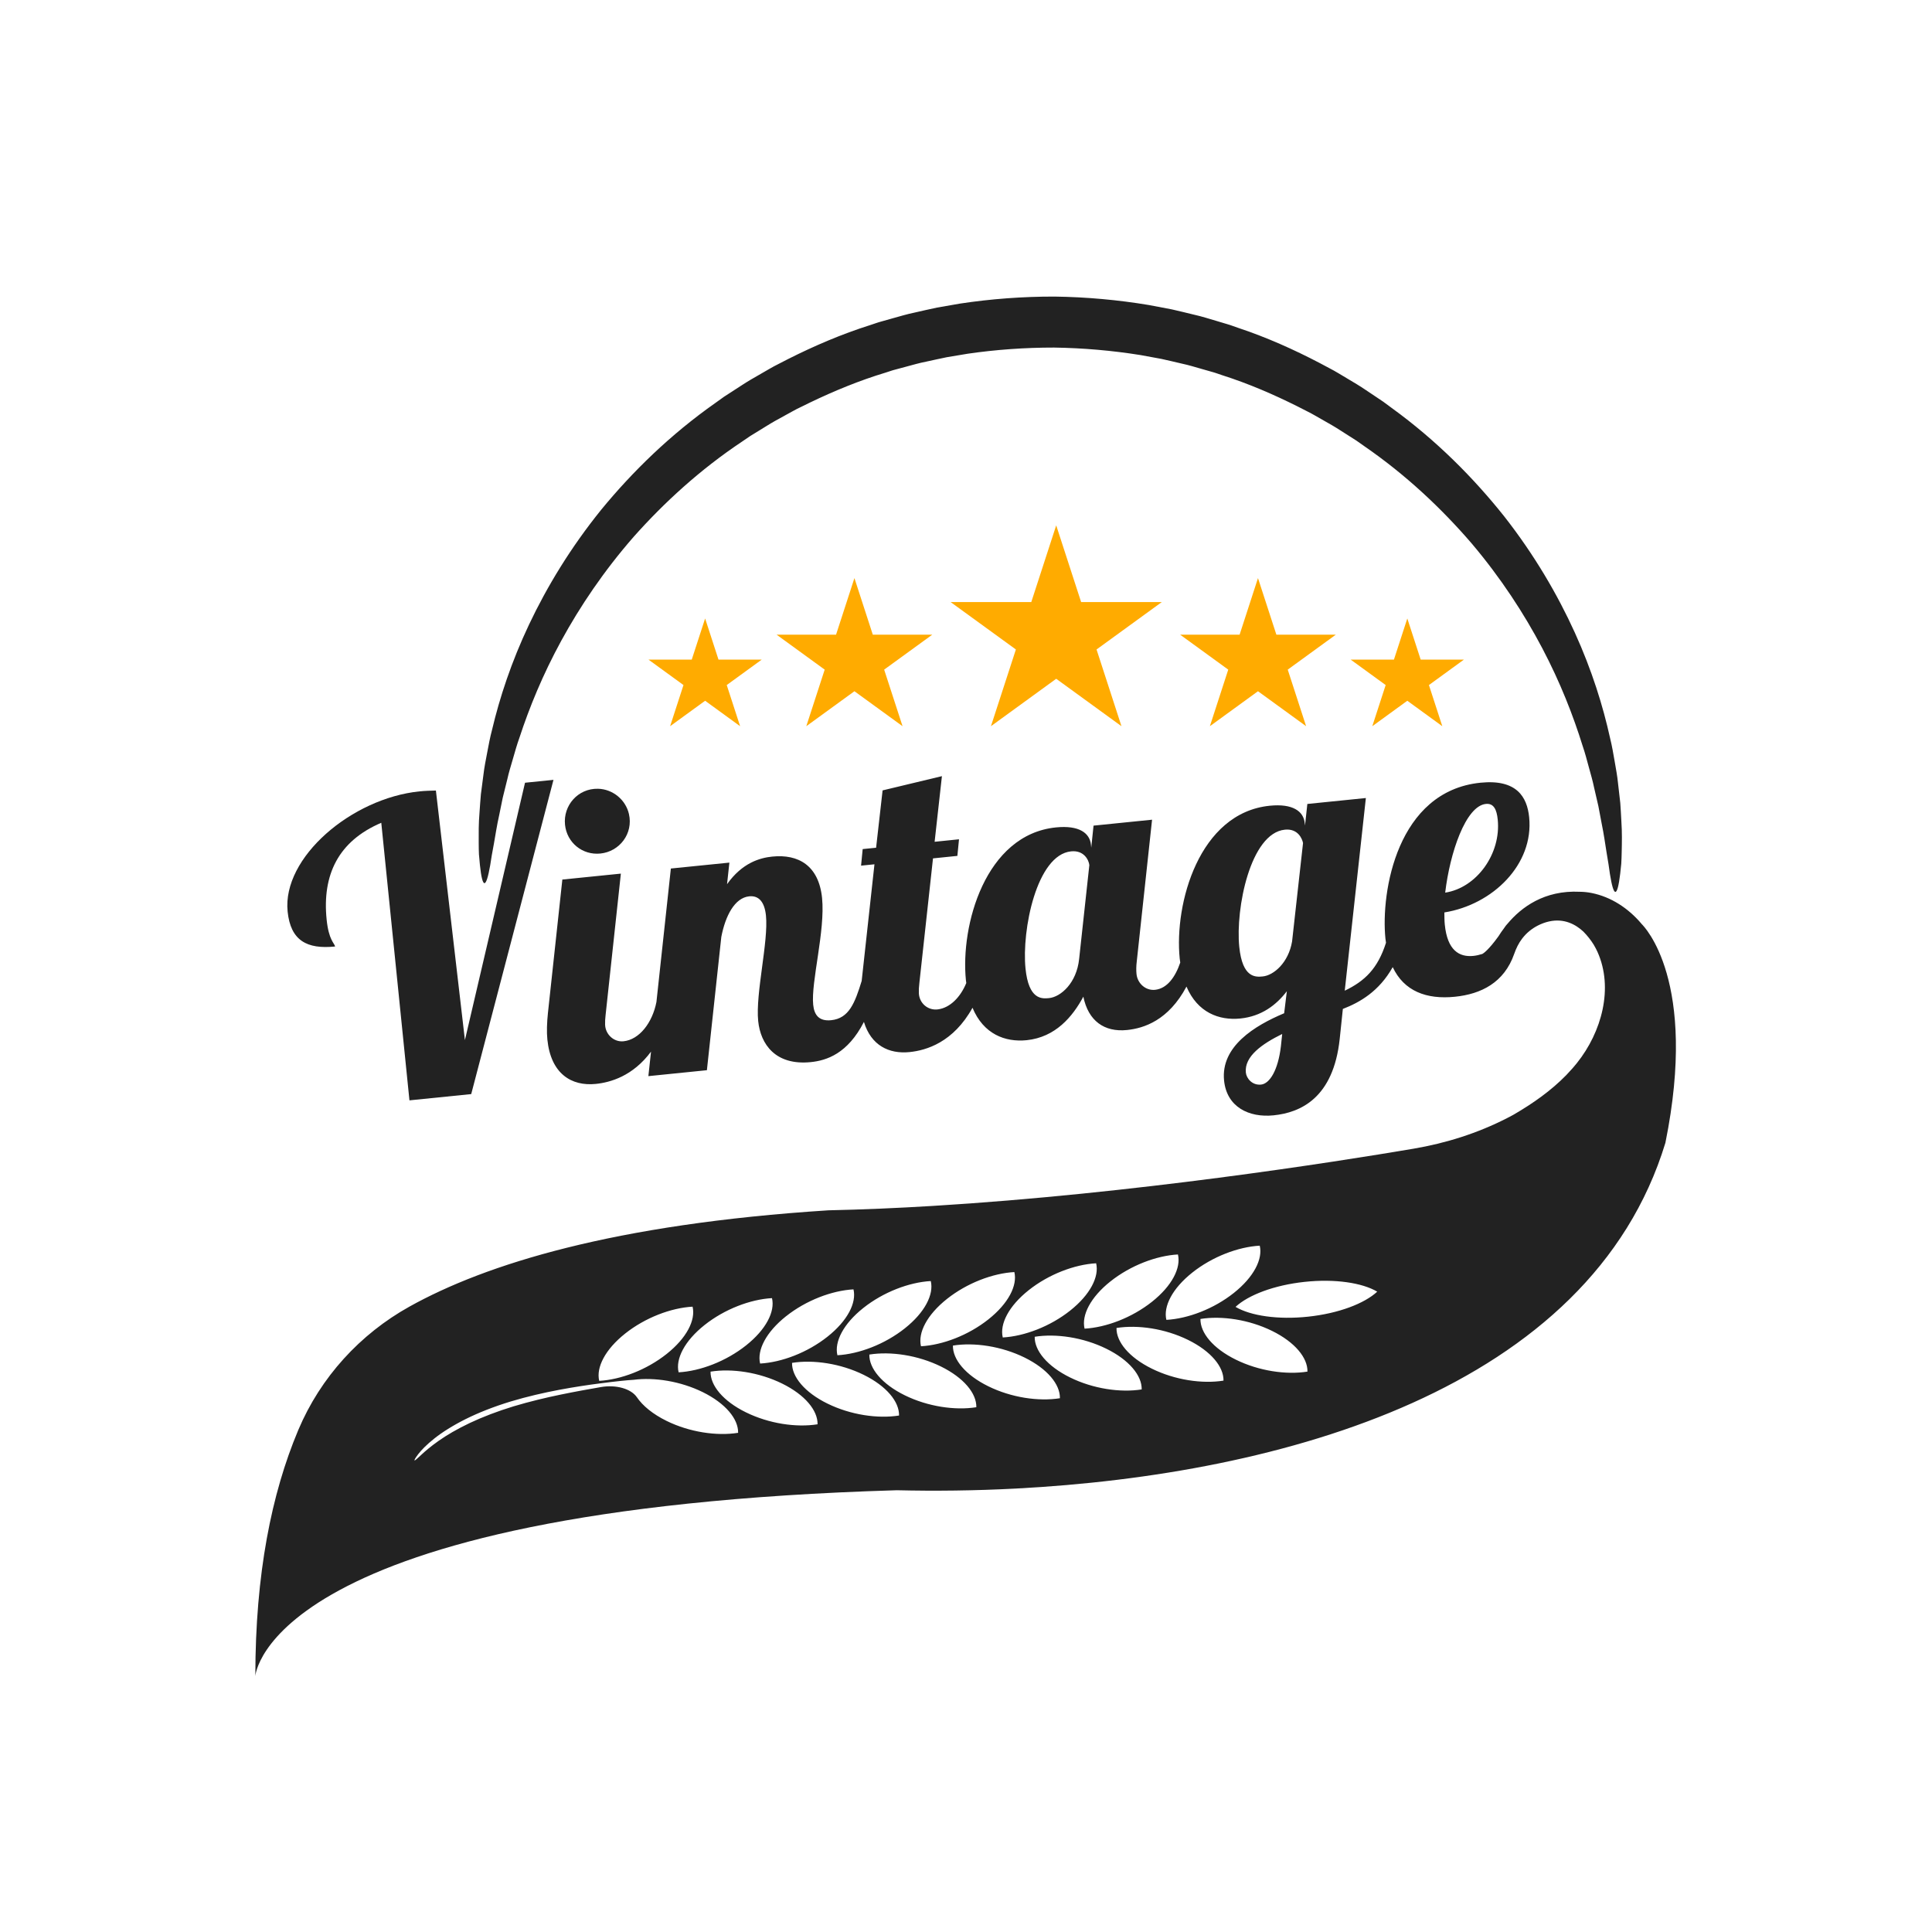 <svg xmlns="http://www.w3.org/2000/svg" id="uuid-ec3e4bb0-7faf-4f67-bdc1-0b9b9b3b1d7b" viewBox="0 0 1000 1000"><path d="M173.46,489.93c-.4-1.87-3.31-3.28-4.4-14.01-2.35-23.14,6.08-40.57,28.29-50.05l14.58,143.67,31.97-3.24,42.58-162.65-14.73,1.49-31.11,133.22-15.02-129.18c-2.76.07-5.51.13-8.46.43-35.13,3.56-71.13,34.21-68.29,62.18,1.54,15.15,10.06,19.59,24.58,18.12Z" style="fill:#222; stroke-width:0px;"></path><path d="M309.52,408.26c-10.37-.24-18.08,8.64-17.07,18.6.94,9.29,9.01,15.87,18.3,14.93,9.96-1.01,17.11-10.35,14.79-20.46-1.71-7.43-8.4-12.89-16.02-13.07Z" style="fill:#222; stroke-width:0px;"></path><polygon points="371.89 341.41 364.97 320.12 358.05 341.41 335.65 341.41 353.77 354.58 346.85 375.88 364.97 362.71 383.08 375.88 376.16 354.58 394.28 341.41 371.89 341.41" style="fill:#ffab00; stroke-width:0px;"></polygon><polygon points="451.76 328.5 442.25 299.22 432.74 328.5 401.95 328.5 426.86 346.6 417.34 375.88 442.25 357.78 467.16 375.88 457.64 346.6 482.55 328.5 451.76 328.5" style="fill:#ffab00; stroke-width:0px;"></polygon><polygon points="559.59 311.63 546.69 271.92 533.79 311.63 492.04 311.63 525.82 336.17 512.91 375.88 546.69 351.33 580.47 375.88 567.57 336.17 601.34 311.63 559.59 311.63" style="fill:#ffab00; stroke-width:0px;"></polygon><polygon points="660.65 328.5 651.13 299.22 641.62 328.5 610.83 328.5 635.74 346.6 626.23 375.88 651.13 357.78 676.04 375.88 666.53 346.6 691.43 328.5 660.65 328.5" style="fill:#ffab00; stroke-width:0px;"></polygon><polygon points="735.34 341.41 728.42 320.12 721.5 341.41 699.1 341.41 717.22 354.58 710.3 375.88 728.42 362.71 746.53 375.88 739.61 354.58 757.73 341.41 735.34 341.41" style="fill:#ffab00; stroke-width:0px;"></polygon><path d="M247.93,442.47c.15,1.92.3,3.66.47,5.21.65,6.21,1.44,9.43,2.35,9.44.91,0,1.91-3.2,2.97-9.23.26-1.51.53-3.19.8-5.05.34-1.85.71-3.87,1.11-6.06.79-4.37,1.51-9.41,2.78-15.01.57-2.8,1.18-5.76,1.81-8.87.76-3.08,1.55-6.3,2.39-9.67.74-3.38,1.83-6.84,2.87-10.45,1.05-3.6,2.07-7.36,3.45-11.15,5.02-15.31,11.93-32.32,21.59-50.01,9.65-17.67,21.98-36.05,37.48-53.79,15.64-17.59,34.27-34.73,56.23-49.36,1.36-.93,2.73-1.86,4.1-2.79,1.41-.87,2.83-1.74,4.25-2.61,2.86-1.72,5.66-3.56,8.6-5.21,2.95-1.63,5.92-3.26,8.91-4.91,1.47-.86,3.02-1.59,4.56-2.34,1.54-.75,3.08-1.51,4.63-2.27,12.41-5.96,25.43-11.36,39.13-15.49,1.71-.52,3.39-1.17,5.13-1.59,1.73-.47,3.47-.93,5.21-1.4,3.48-.92,6.95-1.96,10.53-2.65,3.56-.75,7.11-1.59,10.7-2.3,3.61-.6,7.24-1.21,10.88-1.82,14.61-2.12,29.58-3.2,44.75-3.19,15.17.23,30.12,1.54,44.7,3.88,3.63.67,7.25,1.33,10.85,1.99,3.58.76,7.12,1.65,10.66,2.46,3.56.75,7.01,1.84,10.48,2.82,1.73.5,3.46.99,5.19,1.48,1.74.46,3.4,1.13,5.1,1.67,13.63,4.34,26.57,9.94,38.88,16.09,1.53.78,3.06,1.56,4.59,2.34,1.53.77,3.06,1.53,4.52,2.41,2.96,1.69,5.9,3.37,8.83,5.04,2.92,1.69,5.69,3.58,8.52,5.34,1.41.89,2.81,1.79,4.21,2.68,1.35.96,2.71,1.91,4.05,2.86,21.73,14.97,40.09,32.39,55.46,50.22,15.23,17.98,27.27,36.54,36.65,54.36,9.38,17.83,16.03,34.96,20.81,50.34,1.32,3.82,2.28,7.59,3.27,11.21.99,3.62,2.02,7.09,2.71,10.49.78,3.38,1.52,6.62,2.24,9.71.59,3.12,1.15,6.08,1.68,8.89,1.18,5.62,1.83,10.67,2.55,15.05.37,2.19.7,4.22,1.01,6.08.24,1.86.49,3.55.73,5.06.97,6.05,1.91,9.27,2.82,9.28.91,0,1.75-3.2,2.5-9.4.19-1.55.37-3.29.55-5.21.14-1.92.16-4.01.23-6.29.09-4.55.24-9.83-.18-15.74-.17-2.96-.3-6.1-.56-9.38-.38-3.28-.77-6.72-1.18-10.31-.35-3.61-1.05-7.32-1.72-11.2-.68-3.88-1.34-7.92-2.37-12.03-3.64-16.55-9.4-35.16-18.29-54.72-8.88-19.54-20.83-40.06-36.48-60.05-15.78-19.84-35.07-39.33-58.27-56.16-1.44-1.06-2.88-2.13-4.33-3.2-1.5-1-3-2.01-4.5-3.02-3.03-1.99-6.01-4.1-9.15-6.01-3.15-1.89-6.32-3.78-9.5-5.69-1.58-.98-3.23-1.84-4.88-2.72-1.65-.88-3.3-1.76-4.96-2.64-13.3-6.95-27.35-13.26-42.19-18.19-1.85-.62-3.67-1.36-5.56-1.89-1.88-.56-3.77-1.12-5.65-1.69-3.78-1.11-7.56-2.33-11.44-3.19-3.87-.92-7.73-1.92-11.65-2.78-3.94-.75-7.89-1.5-11.86-2.25-15.93-2.66-32.29-4.15-48.86-4.38-16.58-.02-32.95,1.21-48.92,3.63-3.98.69-7.94,1.38-11.89,2.07-3.93.8-7.81,1.74-11.69,2.6-3.9.8-7.69,1.96-11.49,3.01-1.9.53-3.79,1.07-5.68,1.6-1.9.5-3.73,1.21-5.59,1.8-14.91,4.7-29.06,10.8-42.47,17.54-1.67.86-3.34,1.71-5,2.57-1.66.85-3.33,1.69-4.92,2.65-3.21,1.86-6.41,3.7-9.59,5.54-3.16,1.86-6.18,3.93-9.24,5.87-1.52.99-3.04,1.97-4.55,2.95-1.46,1.05-2.93,2.1-4.38,3.14-23.46,16.48-43.05,35.67-59.14,55.26-15.96,19.74-28.22,40.08-37.41,59.48-9.19,19.42-15.24,37.93-19.14,54.43-1.1,4.09-1.82,8.13-2.56,11.99-.73,3.87-1.49,7.56-1.9,11.17-.47,3.59-.91,7.02-1.34,10.29-.31,3.28-.49,6.42-.71,9.37-.51,5.9-.44,11.18-.42,15.74.03,2.28.02,4.37.13,6.29Z" style="fill:#222; stroke-width:0px;"></path><path d="M849.61,478.11s-.05-.05-.05-.05c-6.74-7.93-15.64-13.85-25.82-15.86-1.98-.39-3.98-.6-6.01-.62-18.39-.92-30.32,8.06-37.39,16.48-.54.58-1.04,1.18-1.48,1.83h0c-.08.12-.22.3-.28.42-1.15,1.52-2.14,2.95-2.97,4.31-5.17,7.16-7.79,8.83-8.29,9.11-.07.03-.09.04-.09.04-1.56.5-3.1.84-4.59,1-7.37.75-13.47-2.88-14.81-16.14-.2-1.9-.22-4.22-.23-6.35,25.11-4.04,46.36-24.9,43.89-49.3-1.07-10.51-6.47-19.74-25.19-17.85-43.13,4.37-51.66,56.47-49.21,80.65.08.76.2,1.46.3,2.18-4.24,13.32-10.89,19.81-21.35,24.82l10.93-99.72-30.29,3.07-1.21,11.17-.14-1.26c-.61-6.09-6.13-10.21-18.12-8.99-36.6,3.71-49.48,50.71-46.59,79.11.07.72.19,1.38.28,2.07-2.59,7.54-6.8,13.42-13.03,14.1-4.86.51-9.11-3.29-9.61-8.14-.19-1.91-.19-4.04.16-6.84l7.89-73.07-30.29,3.07-1.19,11.39-.15-1.48c-.61-6.09-6.13-10.21-18.12-8.99-36.6,3.71-49.48,50.71-46.6,79.11.05.5.14.95.19,1.44-3.06,7.41-8.45,12.85-14.72,13.64-5.17.65-9.63-3.21-9.83-8.42-.05-1.52.01-3.21.27-5.27l7.05-64.47,12.62-1.29.84-8.59-12.62,1.29,3.78-33.97-30.71,7.37-3.36,29.68-6.95.7-.83,8.57,6.93-.7-6.62,60.39h0c-3.52,11.41-6.54,19.36-15.79,20.31-6.31.64-8.77-2.72-9.3-7.99-1.21-11.78,6.31-38.25,4.59-55.29-1.72-16.83-12.31-22.78-25.77-21.41-6.53.66-15.6,3.29-23.41,14.29l1.21-11.17-30.29,3.06-7.47,69.09c-2.11,10.79-8.87,19.5-17.05,20.33-5.01.5-9.34-3.56-9.52-8.58-.05-1.48.03-3.14.27-5.13l7.89-73.07-30.29,3.07-7.45,68.98c-.54,5.16-.7,9.84-.3,13.85,1.79,17.66,12.44,24.24,25.06,22.95,7.58-.77,19.19-4.05,28.59-16.71l-1.37,12.68,30.29-3.07,7.46-68.98c2.09-10.83,6.87-20.24,14.44-21.02,5.05-.51,7.96,3.02,8.67,9.95,1.37,13.47-5.47,40.3-4.02,54.61,1.22,11.98,8.92,23.1,27.23,21.25,8.27-.84,19.09-4.4,27.5-20.8,3.68,12.13,12.93,16.7,23.62,15.61,8.71-.88,22.68-5.06,32.58-22.94,5.67,13.65,16.9,17.91,28,16.79,14.94-1.52,23.83-12.19,29.37-22.53,2.55,12.5,10.81,18.46,22.59,17.26,8.65-.88,21.44-4.9,30.79-22.48,5.7,13.43,16.87,17.64,27.89,16.52,10.94-1.11,18.63-6.99,24.06-14.12l-1.39,11.4c-15.29,6.43-32.89,17.16-31.1,34.83,1.38,13.66,12.8,19.31,25.63,18.01,13.88-1.41,30.97-8.88,34.23-39.61l1.62-15.46c8.76-3.39,18.71-9.03,25.81-21.64,5.85,12.43,17.44,16.83,32.2,15.33,13.51-1.37,25.48-7.26,30.68-22.18.99-2.83,2.29-5.56,4.12-7.93.3-.39.62-.79.95-1.17,2.29-2.64,5.19-4.73,8.37-6.15.35-.16.69-.31,1.03-.43.23-.09.46-.19.7-.27.35-.14.7-.24,1.04-.35.27-.08.53-.16.79-.23.35-.09.7-.19,1.04-.26,7.88-1.76,13.84,1.6,17.75,5.24.03.03.04.05.07.07,2,2.03,3.78,4.28,5.28,6.69.04.07.07.12.09.16.03.04.04.05.04.08.03.04.04.07.04.07.65,1.11,1.26,2.25,1.79,3.43,8.41,18.7,2.21,41.49-10.62,57.52-.73.91-1.48,1.8-2.23,2.67-1.06,1.11-2.15,2.3-3.29,3.58-.01.01-.03.03-.04.04-7.84,8.03-17.13,14.56-26.93,20.27-.22.14-.43.24-.65.37-1.02.55-2.05,1.09-3.09,1.63-15.22,7.8-31.64,12.97-48.51,15.82-40.54,6.87-144.91,23.31-248.96,29.61-18.04,1.1-36.06,1.88-53.75,2.26-111.25,7.13-177.43,27.92-216.79,49.81-25.69,14.29-46.08,36.66-57.53,63.74-.05.12-.11.25-.16.37v.03h-.01c-13.7,32.62-22.13,74.19-22.13,127.11,0,0,5.4-86.45,332.01-96.17,19.72.47,40.5.24,61.8-.88,137.56-7.22,297.15-51.19,336.04-178.96,16.98-84.01-11.06-112.08-12.43-113.38ZM769.09,416.11c4.01-.41,5.61,2.83,6.13,8.1,1.8,17.67-10.86,35.31-27.19,37.82,2.4-20.43,10.55-44.85,21.06-45.92ZM558.56,496.34c-1.29,12.46-9.48,19.66-15.57,20.28-3.79.38-10.55.85-12.19-15.34-2-19.77,5.71-58.81,23.6-60.62,6.73-.69,9.18,4.59,9.44,7.12l-5.28,48.56ZM663.01,541.42c-1.48,12.69-5.88,19.51-10.29,19.96-4.63.47-7.57-3.26-7.87-6.22-.85-8.41,8.48-14.88,18.81-19.97l-.65,6.23ZM668.78,487.28c-1.86,11.02-9.48,17.54-15.15,18.12-3.79.38-10.55.85-12.19-15.34-2-19.77,5.71-58.81,23.6-60.62,6.73-.69,8.96,4.62,9.41,6.91l-5.67,50.94ZM617.14,658.68c10.37-8.24,23.74-13.3,34.9-13.92,1.66,6.93-3.05,16.24-13.43,24.48-10.37,8.24-23.74,13.3-34.9,13.92-1.66-6.93,3.05-16.24,13.43-24.48ZM574.8,663.23c10.37-8.24,23.74-13.3,34.9-13.92,1.66,6.93-3.05,16.24-13.43,24.48-10.37,8.24-23.74,13.3-34.9,13.92-1.66-6.93,3.05-16.24,13.42-24.48ZM532.46,667.79c10.37-8.24,23.74-13.3,34.9-13.92,1.66,6.93-3.05,16.24-13.43,24.48-10.37,8.24-23.74,13.3-34.9,13.92-1.66-6.93,3.05-16.24,13.43-24.48ZM490.13,672.34c10.37-8.24,23.74-13.3,34.9-13.92,1.66,6.93-3.05,16.24-13.43,24.48-10.37,8.24-23.74,13.3-34.9,13.92-1.66-6.93,3.05-16.24,13.43-24.48ZM481.77,663.07c1.66,6.93-3.05,16.24-13.43,24.48-10.37,8.24-23.74,13.3-34.9,13.92-1.66-6.93,3.05-16.24,13.43-24.48,10.37-8.24,23.74-13.3,34.9-13.92ZM406.86,681.29c10.37-8.24,23.74-13.3,34.9-13.92,1.66,6.93-3.05,16.24-13.43,24.48-10.37,8.24-23.74,13.3-34.9,13.92-1.66-6.93,3.05-16.24,13.43-24.49ZM364.68,685.83c10.37-8.24,23.74-13.3,34.9-13.92,1.66,6.93-3.05,16.24-13.43,24.48-10.37,8.24-23.74,13.3-34.9,13.92-1.66-6.93,3.05-16.24,13.43-24.48ZM323.58,690.25c10.37-8.24,23.74-13.3,34.9-13.92,1.66,6.93-3.05,16.24-13.43,24.48-10.37,8.24-23.74,13.3-34.9,13.92-1.66-6.93,3.05-16.24,13.43-24.48ZM345,735.45c-7.11-3.5-12.33-7.81-15.34-12.23-3.05-4.47-10.85-6.62-18.67-5.27-.07.01-.14.02-.21.04-5.9,1.02-12.9,2.27-20.56,3.85-7.67,1.58-16.01,3.56-24.45,6.09-8.41,2.57-16.09,5.53-22.63,8.62-6.54,3.11-11.97,6.3-16.11,9.23-4.15,2.92-7.15,5.51-9.1,7.34-1.97,1.83-3.06,2.86-3.35,2.78-.24-.06.35-1.24,1.92-3.27,1.55-2.03,4.27-4.86,8.29-8.05,4.01-3.2,9.47-6.68,16.14-10.02,6.68-3.34,14.61-6.47,23.31-9.13,8.71-2.62,17.3-4.57,25.13-6.05,7.86-1.48,14.98-2.53,20.96-3.31,8.46-1.1,14.65-1.73,17.57-1.88,0,0,0,0,.01,0,10.84-1.42,24.36.74,35.81,6.36,11.89,5.85,18.47,13.95,18.33,21.07-11.04,1.77-25.17-.32-37.07-6.18ZM386.1,731.03c-11.89-5.85-18.47-13.95-18.32-21.07,11.04-1.77,25.17.33,37.06,6.18,11.89,5.85,18.47,13.95,18.33,21.07-11.04,1.77-25.17-.33-37.06-6.18ZM428.28,726.49c-11.89-5.85-18.47-13.95-18.32-21.07,11.04-1.77,25.17.33,37.06,6.18,11.89,5.85,18.47,13.95,18.33,21.07-11.04,1.76-25.17-.33-37.06-6.18ZM468.29,722.19c-11.89-5.85-18.47-13.95-18.32-21.07,11.04-1.77,25.17.33,37.06,6.18,11.89,5.85,18.47,13.95,18.32,21.07-11.04,1.77-25.17-.33-37.06-6.18ZM511.55,717.54c-11.89-5.85-18.47-13.95-18.32-21.07,11.04-1.77,25.17.33,37.06,6.18s18.47,13.95,18.32,21.07c-11.04,1.77-25.17-.33-37.06-6.18ZM553.88,712.98c-11.89-5.85-18.47-13.95-18.32-21.07,11.04-1.77,25.17.33,37.06,6.18,11.89,5.85,18.47,13.95,18.32,21.07-11.04,1.77-25.17-.33-37.06-6.18ZM596.22,708.43c-11.89-5.85-18.47-13.95-18.32-21.07,11.04-1.76,25.17.33,37.06,6.18,11.89,5.85,18.47,13.95,18.32,21.07-11.04,1.77-25.17-.33-37.06-6.18ZM639.68,703.76c-11.89-5.85-18.47-13.95-18.33-21.07,11.04-1.77,25.17.33,37.06,6.18,11.89,5.85,18.47,13.95,18.33,21.07-11.04,1.77-25.17-.33-37.06-6.18ZM677.15,681.5c-15.74,1.69-29.85-.46-37.64-5.06,6.63-6.15,19.96-11.25,35.7-12.94,15.74-1.69,29.85.46,37.64,5.06-6.63,6.15-19.96,11.25-35.7,12.94Z" style="fill:#222; stroke-width:0px;"></path></svg>